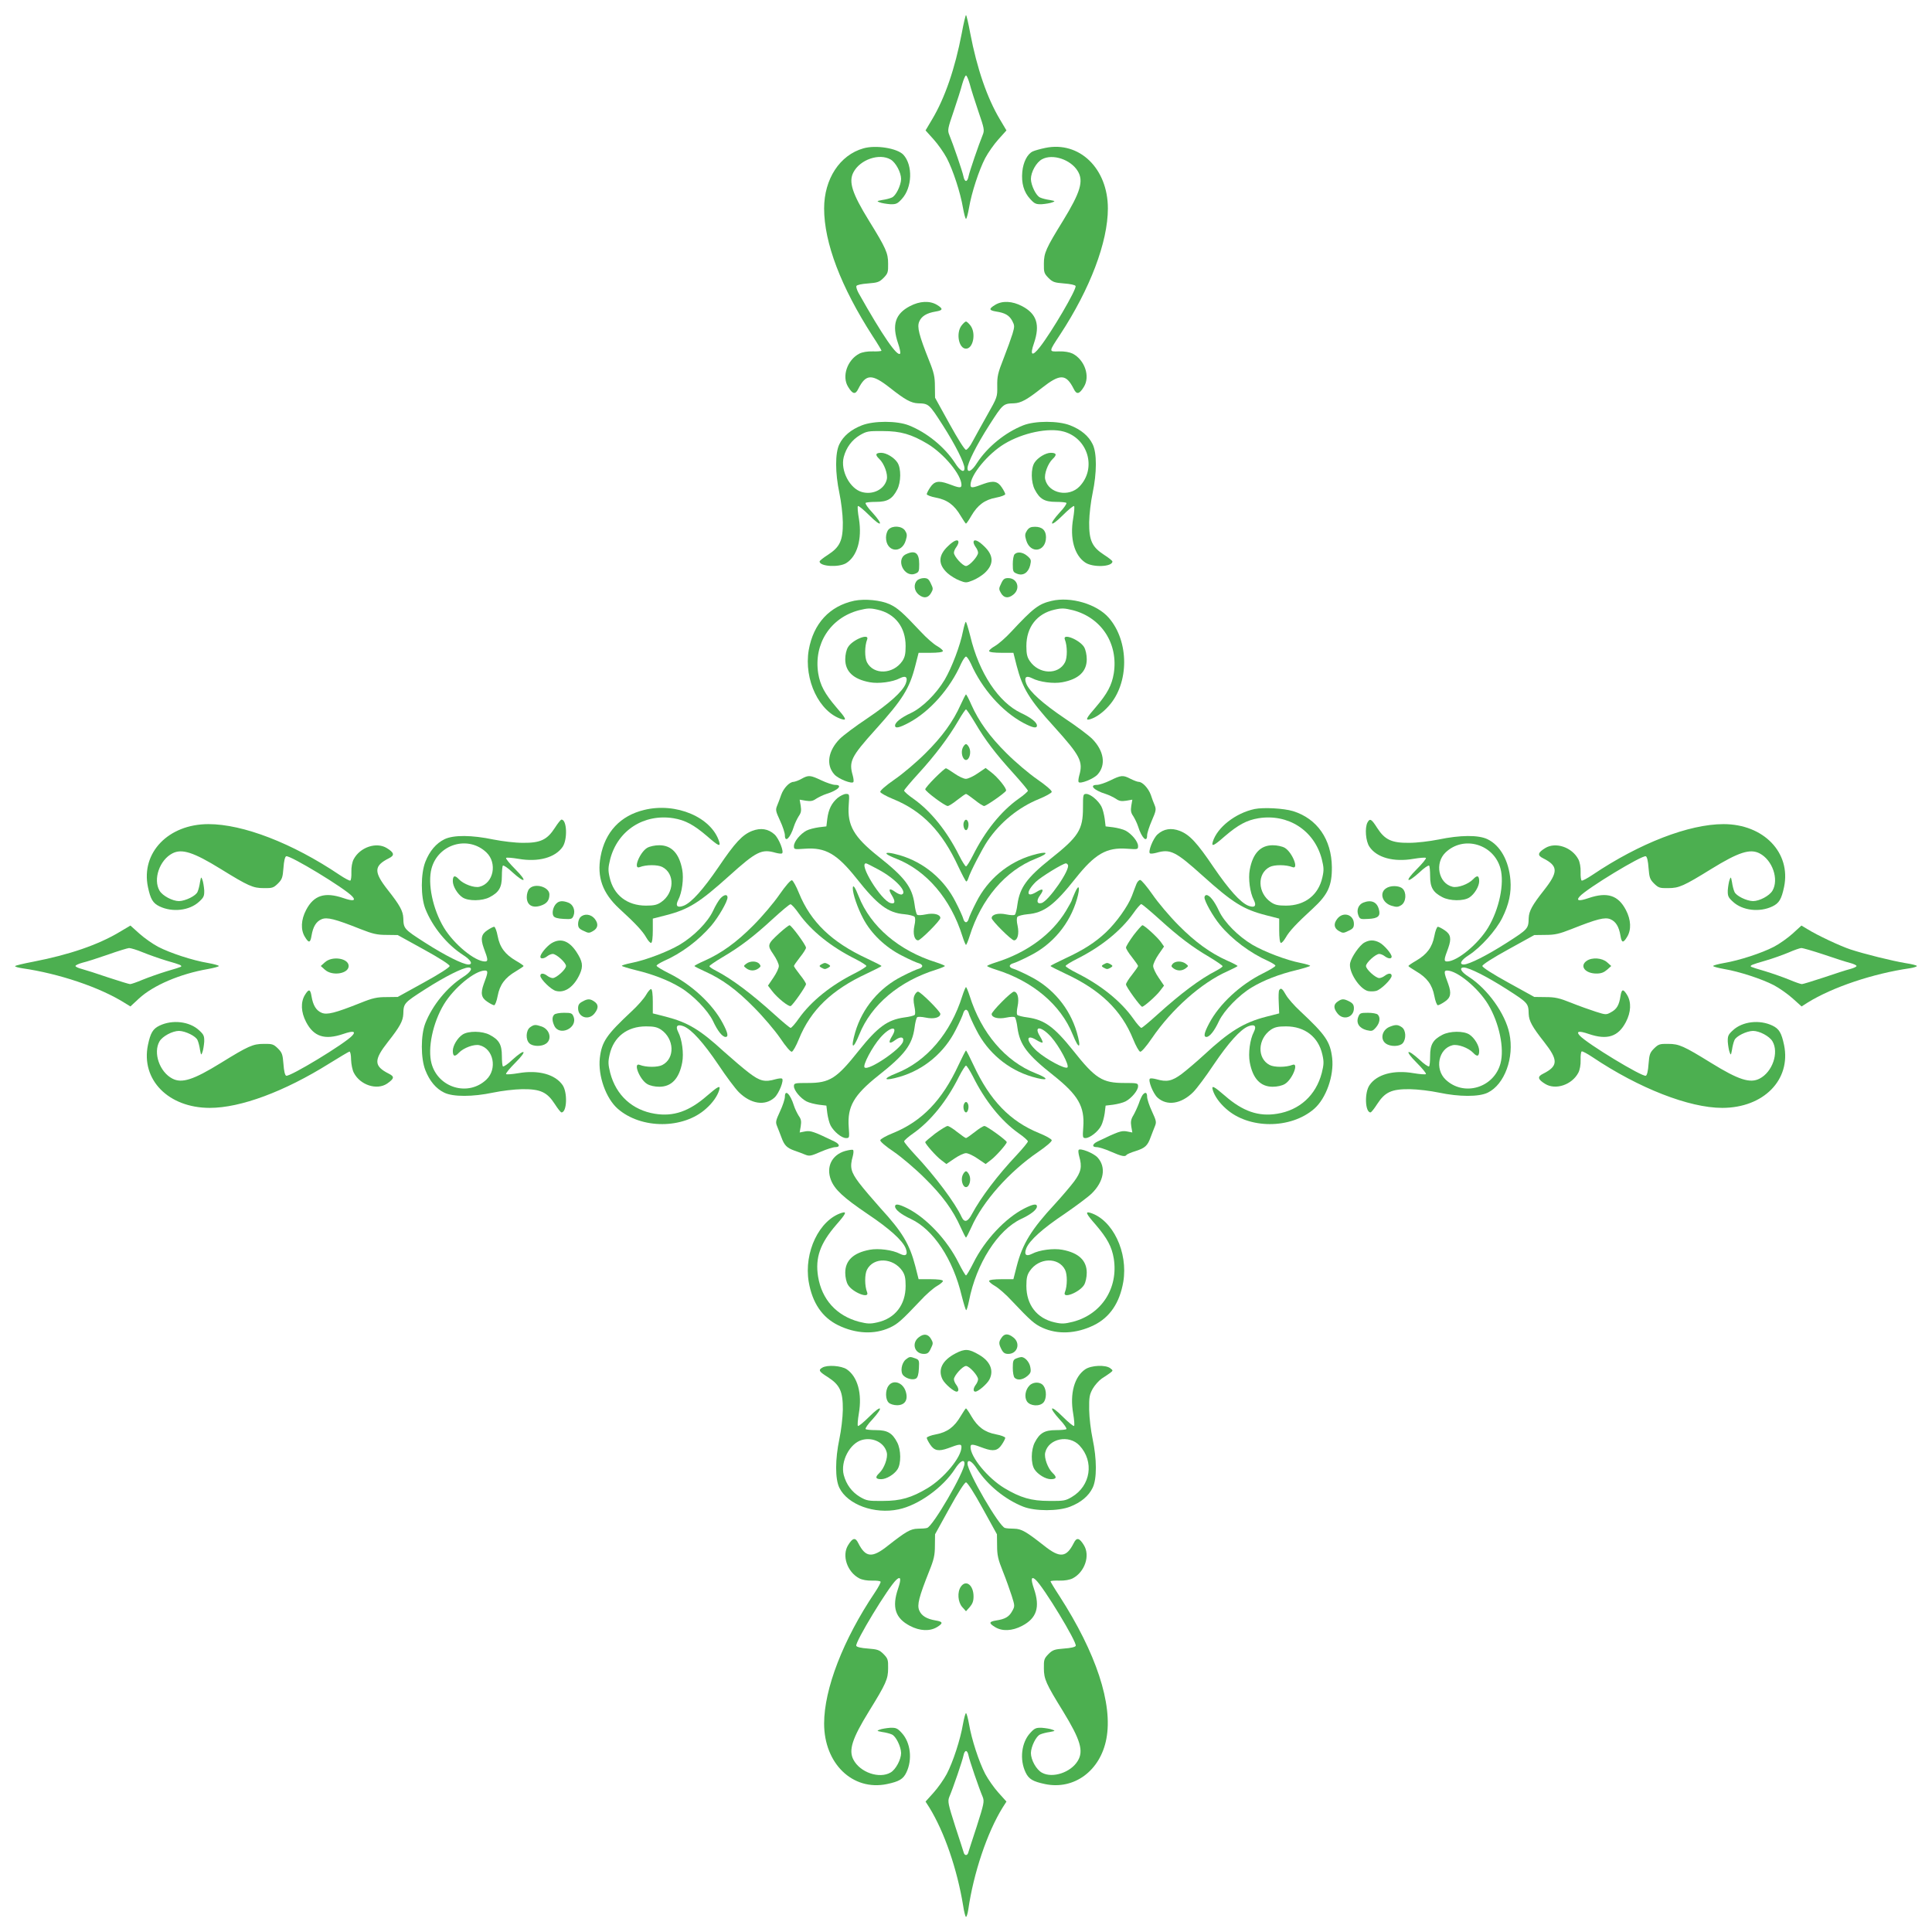 <?xml version="1.0" standalone="no"?>
<!DOCTYPE svg PUBLIC "-//W3C//DTD SVG 20010904//EN"
 "http://www.w3.org/TR/2001/REC-SVG-20010904/DTD/svg10.dtd">
<svg version="1.0" xmlns="http://www.w3.org/2000/svg"
 width="1280pt" height="1280pt" viewBox="0 0 1280 1280"
 preserveAspectRatio="xMidYMid meet">
<g transform="translate(0,1280) scale(0.1,-0.1)"
fill="#4caf50" stroke="none">
<path d="M6372 12580 c-45 -235 -112 -429 -196 -570 l-44 -74 53 -59 c29 -32
69 -89 88 -125 41 -79 90 -228 107 -329 7 -40 16 -73 20 -73 4 0 13 33 20 73
17 101 66 250 107 329 19 36 59 93 88 125 l53 59 -44 74 c-84 141 -151 335
-196 570 -12 66 -25 120 -28 120 -3 0 -16 -54 -28 -120z m53 -337 c8 -32 34
-113 57 -181 39 -113 41 -125 29 -155 -26 -63 -88 -244 -94 -275 -8 -41 -26
-41 -34 0 -6 31 -68 212 -94 275 -12 30 -10 42 29 155 23 68 49 149 57 181 9
31 20 57 25 57 5 0 16 -26 25 -57z"/>
<path d="M5720 11817 c-156 -44 -260 -203 -260 -398 0 -227 111 -519 321 -845
33 -50 59 -94 59 -97 0 -4 -26 -6 -57 -5 -37 1 -70 -5 -90 -15 -80 -42 -117
-151 -74 -220 30 -49 48 -53 67 -14 51 101 90 102 211 7 100 -79 139 -100 185
-102 71 -2 73 -3 164 -145 85 -133 143 -249 144 -285 0 -34 -30 -18 -63 35
-69 106 -187 202 -306 249 -79 31 -232 31 -311 0 -72 -28 -123 -71 -149 -125
-29 -59 -28 -190 0 -323 12 -57 22 -140 23 -194 1 -121 -19 -164 -99 -216 -30
-19 -55 -39 -55 -44 0 -33 126 -41 176 -11 73 45 106 158 85 292 -8 44 -11 83
-7 86 4 4 38 -24 76 -62 82 -82 97 -66 19 20 -29 30 -48 59 -44 63 3 4 35 7
70 7 74 0 107 19 139 81 26 49 27 141 2 179 -22 34 -74 65 -108 65 -37 0 -42
-13 -13 -40 33 -31 59 -102 50 -137 -16 -65 -91 -103 -164 -83 -81 22 -144
143 -121 232 17 64 54 113 107 145 45 26 55 28 153 27 117 0 189 -21 296 -85
109 -66 224 -205 224 -272 0 -22 -13 -21 -89 8 -62 22 -91 17 -118 -24 -13
-19 -23 -39 -23 -45 0 -6 28 -17 61 -23 75 -14 122 -49 164 -121 17 -28 32
-51 35 -51 3 0 19 23 35 51 42 72 89 107 164 121 33 6 61 17 61 23 0 6 -10 26
-23 45 -27 41 -56 46 -118 24 -76 -29 -89 -30 -89 -8 0 67 115 206 224 272
123 74 292 109 392 82 163 -44 221 -244 106 -364 -70 -73 -204 -47 -227 46 -9
35 17 106 50 137 29 27 24 40 -13 40 -34 0 -86 -31 -108 -65 -25 -38 -24 -130
2 -179 32 -62 65 -81 139 -81 35 0 67 -3 70 -7 4 -4 -15 -33 -44 -63 -78 -86
-63 -102 19 -20 38 38 72 66 76 62 4 -4 1 -40 -6 -82 -23 -132 8 -244 80 -292
50 -34 180 -29 180 7 0 5 -25 25 -55 44 -80 52 -100 95 -99 216 1 54 11 137
23 194 28 133 29 264 0 323 -26 54 -77 97 -149 125 -79 31 -232 31 -311 0
-119 -47 -237 -143 -306 -249 -33 -53 -63 -69 -63 -35 1 36 59 152 144 285 91
142 93 143 164 145 46 2 85 23 185 102 121 95 160 94 211 -7 19 -39 37 -35 67
14 43 69 6 178 -74 220 -21 10 -53 16 -91 15 -69 -2 -69 -5 8 112 198 302 316
612 316 835 0 265 -189 448 -415 401 -33 -7 -69 -17 -82 -23 -36 -16 -64 -71
-70 -135 -7 -75 10 -135 52 -180 29 -32 38 -36 77 -35 25 2 56 7 69 12 22 8
21 9 -16 16 -22 3 -50 10 -63 16 -27 10 -61 80 -62 123 0 46 36 111 74 131 70
38 190 -2 236 -78 41 -66 18 -141 -97 -329 -113 -183 -127 -214 -127 -285 -1
-57 2 -65 30 -94 28 -28 40 -32 104 -37 41 -3 74 -10 76 -17 8 -21 -159 -306
-237 -405 -51 -65 -67 -55 -39 25 42 123 19 196 -79 247 -65 34 -131 37 -178
8 -43 -26 -42 -36 7 -44 59 -9 86 -25 106 -61 16 -31 17 -37 2 -87 -9 -29 -35
-102 -59 -163 -38 -96 -43 -119 -42 -183 1 -72 1 -73 -67 -193 -38 -67 -81
-146 -97 -175 -15 -30 -35 -54 -43 -54 -9 0 -53 70 -110 173 l-95 172 -1 75
c0 62 -6 91 -38 170 -68 171 -81 223 -66 259 15 36 49 57 109 67 49 8 51 18 9
44 -48 29 -114 26 -179 -8 -98 -51 -121 -124 -79 -247 11 -31 17 -62 14 -67
-17 -27 -118 120 -276 401 -10 19 -17 39 -14 46 2 7 33 14 76 17 64 5 76 9
104 37 28 29 31 37 30 94 0 71 -14 102 -127 285 -111 180 -136 257 -103 320
44 85 172 129 247 85 34 -20 69 -86 69 -129 -1 -43 -35 -113 -62 -123 -13 -6
-41 -13 -63 -16 -37 -7 -38 -8 -16 -16 13 -5 44 -10 69 -12 39 -1 48 3 77 35
69 75 74 223 10 293 -41 43 -182 66 -265 42z"/>
<path d="M6371 10644 c-39 -50 -19 -154 29 -154 48 0 68 104 29 154 -11 14
-24 26 -29 26 -5 0 -18 -12 -29 -26z"/>
<path d="M5887 9292 c-10 -10 -17 -34 -17 -53 0 -96 104 -111 131 -19 10 33 9
43 -5 65 -21 31 -83 35 -109 7z"/>
<path d="M6804 9285 c-14 -22 -15 -32 -5 -65 28 -93 131 -76 131 21 0 45 -25
69 -73 69 -28 0 -40 -6 -53 -25z"/>
<path d="M6281 9182 c-66 -62 -67 -121 -4 -179 20 -18 56 -40 80 -49 40 -16
46 -16 86 0 24 9 60 31 80 49 63 58 62 117 -4 179 -40 39 -69 49 -69 25 0 -7
7 -22 15 -33 8 -10 15 -27 15 -36 0 -24 -58 -88 -80 -88 -22 0 -80 64 -80 88
0 9 7 26 15 36 8 11 15 26 15 33 0 24 -29 14 -69 -25z"/>
<path d="M6002 9128 c-70 -34 -12 -157 61 -129 25 10 27 15 27 64 0 74 -27 94
-88 65z"/>
<path d="M6722 9128 c-7 -7 -12 -36 -12 -65 0 -49 2 -54 28 -64 40 -16 74 6
87 55 8 35 7 40 -18 62 -30 26 -66 31 -85 12z"/>
<path d="M6076 8954 c-25 -25 -20 -69 11 -94 34 -27 63 -22 82 12 14 24 14 30
-2 62 -13 29 -22 36 -46 36 -16 0 -37 -7 -45 -16z"/>
<path d="M6633 8934 c-16 -32 -16 -38 -2 -62 19 -34 48 -39 82 -12 50 39 28
110 -34 110 -24 0 -33 -7 -46 -36z"/>
<path d="M5660 8820 c-164 -35 -271 -151 -302 -327 -33 -197 70 -412 220 -458
34 -10 27 6 -38 80 -76 89 -106 145 -119 223 -31 196 80 369 270 419 57 14 74
15 122 4 117 -26 187 -116 187 -241 0 -53 -5 -74 -22 -100 -61 -88 -190 -93
-234 -8 -16 31 -16 108 1 151 18 45 -98 -1 -127 -51 -11 -18 -18 -51 -18 -80
0 -81 54 -132 162 -152 58 -11 152 1 201 27 40 20 54 5 37 -38 -22 -52 -107
-129 -255 -229 -77 -51 -158 -112 -181 -135 -78 -79 -93 -173 -36 -236 27 -30
117 -65 126 -50 3 5 1 23 -4 42 -27 94 -13 124 150 305 181 201 225 271 264
423 l22 86 78 0 c47 0 81 4 83 11 2 5 -16 21 -39 34 -23 13 -71 55 -107 94
-122 130 -154 158 -207 183 -60 27 -163 37 -234 23z"/>
<path d="M6967 8819 c-85 -20 -120 -46 -268 -205 -36 -39 -84 -81 -107 -94
-23 -13 -41 -29 -39 -34 2 -7 36 -11 83 -11 l78 0 22 -87 c39 -149 83 -222
247 -402 175 -194 194 -231 167 -325 -5 -19 -7 -37 -4 -42 9 -15 99 20 126 50
57 63 42 157 -36 236 -23 23 -104 84 -181 135 -148 100 -233 177 -255 229 -17
43 -3 58 37 38 49 -26 143 -38 201 -27 108 20 162 71 162 152 0 29 -7 62 -17
80 -30 50 -146 96 -128 51 17 -43 17 -120 1 -151 -44 -85 -173 -80 -233 8 -18
26 -23 47 -23 100 0 125 70 215 187 241 48 11 65 10 122 -4 190 -50 301 -223
270 -419 -13 -78 -43 -134 -119 -223 -65 -74 -72 -90 -37 -80 39 12 84 44 122
87 137 151 137 429 1 585 -79 91 -252 142 -379 112z"/>
<path d="M6380 8618 c-18 -94 -74 -241 -121 -321 -56 -94 -148 -185 -224 -221
-65 -30 -105 -62 -105 -83 0 -21 28 -15 90 18 140 74 275 227 348 393 12 25
26 46 32 46 6 0 20 -21 32 -46 74 -168 207 -318 349 -394 61 -32 89 -38 89
-17 0 21 -40 53 -105 83 -150 71 -279 266 -337 511 -13 51 -26 93 -29 93 -4 0
-12 -28 -19 -62z"/>
<path d="M6365 8132 c-50 -112 -122 -212 -234 -323 -58 -58 -150 -136 -204
-173 -59 -41 -97 -74 -95 -83 2 -7 39 -28 83 -46 195 -79 326 -214 435 -450
25 -53 48 -97 52 -97 4 0 10 10 14 23 11 38 94 198 127 246 84 124 206 223
342 278 44 18 81 39 83 46 2 9 -36 42 -95 83 -54 37 -146 115 -204 173 -112
111 -184 211 -234 323 -16 37 -32 67 -35 67 -3 0 -18 -30 -35 -67z m94 -119
c68 -116 135 -204 253 -334 54 -60 98 -112 98 -118 0 -5 -28 -30 -63 -54 -115
-82 -221 -214 -301 -374 -20 -40 -41 -73 -46 -73 -5 0 -26 33 -46 73 -80 160
-186 292 -301 374 -35 24 -63 49 -63 55 0 5 42 55 94 112 110 120 201 241 264
349 24 42 48 77 52 77 4 0 30 -39 59 -87z"/>
<path d="M6378 7845 c-14 -31 0 -80 22 -80 22 0 36 49 22 80 -6 14 -16 25 -22
25 -6 0 -16 -11 -22 -25z"/>
<path d="M6194 7646 c-35 -35 -64 -69 -64 -75 0 -14 130 -111 149 -111 7 0 36
18 63 40 28 22 54 40 58 40 4 0 30 -18 58 -40 27 -22 55 -40 62 -40 14 0 135
84 145 101 8 12 -54 90 -101 125 l-34 26 -53 -36 c-29 -20 -64 -36 -78 -36
-14 0 -48 16 -75 35 -27 19 -53 35 -57 35 -5 0 -38 -29 -73 -64z"/>
<path d="M6385 7351 c-6 -20 3 -51 15 -51 13 0 21 35 14 54 -8 21 -21 20 -29
-3z"/>
<path d="M5310 7640 c-19 -11 -43 -19 -52 -20 -27 0 -66 -41 -82 -85 -7 -22
-20 -54 -27 -72 -12 -29 -10 -37 19 -100 18 -38 32 -82 32 -96 0 -54 36 -19
60 58 7 22 22 52 32 68 15 21 18 36 13 68 l-7 41 41 -7 c32 -5 47 -2 68 13 16
10 46 25 68 32 78 24 112 60 58 60 -16 0 -57 14 -91 30 -74 35 -85 36 -132 10z"/>
<path d="M7355 7629 c-33 -16 -72 -29 -87 -29 -55 0 -21 -36 57 -60 22 -7 52
-22 68 -32 21 -15 36 -18 68 -13 l41 7 -7 -41 c-5 -32 -2 -47 13 -68 10 -16
25 -46 32 -68 24 -77 60 -112 60 -59 0 14 14 58 31 97 28 64 30 75 19 102 -7
16 -19 48 -26 70 -16 43 -55 85 -80 85 -8 0 -32 9 -54 20 -50 26 -62 25 -135
-11z"/>
<path d="M5550 7514 c-40 -34 -61 -76 -69 -139 l-6 -50 -50 -6 c-28 -4 -65
-13 -82 -22 -41 -22 -83 -73 -83 -102 0 -23 1 -23 73 -18 136 10 212 -34 341
-196 140 -177 209 -229 318 -238 32 -3 62 -11 67 -17 6 -7 6 -30 -1 -60 -11
-52 0 -96 25 -96 16 0 147 131 147 148 0 24 -44 35 -96 24 -29 -6 -53 -7 -58
-2 -5 5 -13 36 -17 70 -16 113 -64 177 -240 316 -162 129 -206 205 -196 341 5
72 5 73 -18 73 -13 0 -37 -12 -55 -26z m270 -475 c112 -60 195 -150 155 -165
-8 -3 -27 5 -44 17 -40 29 -49 19 -21 -25 24 -40 20 -57 -10 -49 -62 16 -215
264 -162 263 4 0 41 -19 82 -41z"/>
<path d="M7175 7448 c0 -145 -29 -191 -216 -339 -156 -125 -202 -189 -218
-299 -4 -34 -12 -65 -17 -70 -5 -5 -29 -4 -58 2 -52 11 -96 0 -96 -25 0 -16
131 -147 148 -147 24 0 35 44 24 96 -7 30 -7 53 -1 60 5 6 35 14 67 17 109 9
178 61 318 238 129 162 205 206 341 196 72 -5 73 -5 73 18 0 29 -42 80 -83
102 -17 9 -54 18 -82 22 l-50 6 -6 50 c-4 28 -13 65 -22 82 -21 40 -73 83
-100 83 -21 0 -22 -4 -22 -92z m-100 -378 c18 -29 -128 -241 -175 -253 -31 -8
-35 17 -9 52 29 40 19 49 -25 21 -68 -41 -69 3 -3 68 36 34 178 121 199 122 4
0 10 -4 13 -10z"/>
<path d="M4268 7434 c-158 -38 -259 -146 -289 -309 -25 -136 13 -242 123 -344
108 -99 156 -150 180 -193 12 -21 27 -37 32 -35 7 2 11 36 11 83 l0 78 86 22
c152 39 222 83 421 262 180 162 214 179 307 152 19 -5 37 -7 42 -4 15 9 -20
99 -50 126 -41 37 -91 45 -148 23 -64 -25 -113 -77 -223 -240 -102 -149 -177
-233 -229 -255 -43 -17 -58 -3 -38 37 26 49 38 143 27 201 -20 108 -71 162
-152 162 -29 0 -62 -7 -80 -17 -50 -30 -96 -146 -50 -128 42 17 119 17 150 1
85 -44 80 -173 -8 -233 -26 -18 -47 -23 -100 -23 -125 0 -215 70 -241 187 -11
48 -10 65 4 122 50 190 223 301 419 270 78 -13 134 -43 223 -119 74 -65 90
-72 80 -37 -50 162 -286 263 -497 211z"/>
<path d="M8312 7440 c-127 -27 -248 -122 -277 -217 -10 -35 6 -28 80 37 89 76
145 106 223 119 196 31 369 -80 419 -270 14 -57 15 -74 4 -122 -26 -117 -116
-187 -241 -187 -53 0 -74 5 -100 23 -88 60 -93 189 -8 233 31 16 108 16 151
-1 45 -18 -1 98 -51 128 -18 10 -51 17 -80 17 -81 0 -132 -54 -152 -162 -11
-58 1 -152 27 -201 20 -40 5 -54 -38 -37 -52 22 -127 106 -229 255 -110 163
-159 215 -223 240 -57 22 -107 14 -148 -23 -30 -27 -65 -117 -50 -126 5 -3 23
-1 42 4 93 27 127 10 307 -152 199 -179 269 -223 421 -262 l86 -22 0 -78 c0
-47 4 -81 11 -83 5 -2 20 14 32 35 24 43 72 94 180 193 100 92 127 151 126
274 -2 184 -97 321 -257 371 -63 19 -196 26 -255 14z"/>
<path d="M3676 7315 c-51 -79 -96 -100 -211 -99 -52 0 -135 10 -196 22 -143
30 -264 31 -324 2 -55 -27 -99 -78 -127 -150 -31 -79 -31 -232 0 -311 47 -119
143 -237 250 -306 52 -33 68 -63 35 -63 -37 1 -153 59 -286 144 -142 91 -143
93 -145 164 -2 46 -23 85 -102 185 -95 121 -94 160 7 211 39 19 35 37 -14 67
-69 43 -178 6 -220 -74 -10 -19 -16 -53 -15 -84 1 -29 -2 -54 -7 -57 -4 -3
-36 14 -72 38 -312 210 -639 336 -868 336 -265 0 -448 -189 -401 -416 17 -81
33 -108 77 -129 85 -41 198 -28 261 30 32 29 36 38 35 77 -2 25 -7 56 -12 69
-8 22 -9 21 -16 -16 -3 -22 -10 -50 -16 -63 -10 -27 -80 -61 -123 -62 -43 0
-109 35 -129 69 -44 75 0 203 85 247 63 33 140 8 320 -103 183 -113 214 -127
285 -127 57 -1 65 2 94 30 28 28 32 40 37 104 3 45 10 74 18 77 24 9 389 -212
438 -266 26 -29 5 -33 -59 -11 -123 42 -196 19 -247 -79 -34 -65 -37 -131 -8
-178 26 -43 36 -41 44 8 10 60 31 94 67 109 36 15 88 2 259 -66 79 -31 108
-38 170 -38 l75 -1 172 -95 c104 -57 172 -101 172 -110 0 -9 -68 -53 -172
-110 l-172 -95 -75 -1 c-62 0 -91 -6 -170 -38 -171 -68 -223 -81 -259 -66 -36
15 -57 49 -67 109 -8 49 -18 51 -44 9 -29 -48 -26 -114 8 -179 51 -98 124
-121 247 -79 64 22 85 18 59 -11 -48 -53 -414 -275 -438 -266 -8 3 -15 32 -18
77 -5 64 -9 76 -37 104 -29 28 -37 31 -94 30 -71 0 -102 -14 -285 -127 -180
-111 -257 -136 -320 -103 -85 44 -129 172 -85 247 20 34 86 69 129 69 43 -1
113 -35 123 -62 6 -13 13 -41 16 -63 7 -37 8 -38 16 -16 5 13 10 44 12 69 1
39 -3 48 -35 77 -63 58 -176 71 -261 30 -44 -21 -60 -48 -77 -129 -47 -230
136 -416 410 -416 204 0 494 108 790 293 69 43 130 79 135 80 6 1 11 -23 11
-54 1 -30 9 -69 18 -86 42 -82 153 -118 221 -72 47 33 50 46 12 65 -101 51
-102 90 -7 211 79 100 100 139 102 185 2 71 3 73 145 164 133 85 249 143 286
144 33 0 17 -30 -35 -63 -107 -69 -203 -187 -250 -306 -31 -79 -31 -232 0
-311 28 -72 71 -123 125 -149 59 -29 190 -28 323 0 57 12 140 22 194 23 121 1
164 -19 216 -99 19 -30 39 -55 44 -55 36 0 41 130 8 180 -49 72 -161 103 -293
80 -42 -7 -78 -10 -82 -6 -4 4 24 38 62 76 82 82 66 97 -20 19 -30 -29 -59
-48 -63 -44 -4 3 -7 35 -7 70 0 74 -19 107 -81 139 -49 26 -141 27 -179 2 -34
-22 -65 -74 -65 -108 0 -37 13 -42 40 -13 31 33 102 59 137 50 93 -23 119
-157 46 -227 -120 -115 -320 -56 -364 106 -27 100 8 269 82 392 66 109 205
224 272 224 22 0 21 -13 -8 -89 -22 -62 -17 -91 24 -118 19 -13 39 -23 45 -23
6 0 17 28 23 61 14 75 49 122 121 164 28 17 51 32 51 35 0 3 -23 19 -51 35
-72 42 -107 89 -121 164 -6 33 -17 61 -23 61 -6 0 -26 -10 -45 -23 -41 -27
-46 -56 -24 -118 29 -76 30 -89 8 -89 -67 0 -206 115 -272 224 -74 123 -109
292 -82 392 44 163 244 221 364 106 73 -70 47 -204 -46 -227 -35 -9 -106 17
-137 50 -27 29 -40 24 -40 -13 0 -34 31 -86 65 -108 38 -25 130 -24 179 2 62
32 81 65 81 139 0 35 3 67 7 70 4 4 33 -15 63 -44 86 -78 102 -63 20 19 -38
38 -66 72 -62 76 4 4 40 1 82 -6 132 -23 244 8 293 80 33 50 28 180 -8 180 -5
0 -25 -25 -44 -55z"/>
<path d="M9060 7351 c-19 -36 -12 -125 13 -161 48 -72 160 -103 292 -80 42 7
78 10 82 6 4 -4 -24 -38 -62 -76 -82 -82 -66 -97 20 -19 30 29 59 48 63 44 4
-3 7 -35 7 -70 0 -74 19 -107 81 -139 49 -26 141 -27 179 -2 34 22 65 74 65
108 0 37 -13 42 -40 13 -31 -33 -102 -59 -137 -50 -93 23 -119 157 -46 227
120 115 320 56 364 -106 27 -100 -8 -269 -82 -392 -66 -109 -205 -224 -272
-224 -22 0 -21 13 8 89 22 62 17 91 -24 118 -19 13 -39 23 -45 23 -6 0 -17
-28 -23 -61 -14 -75 -49 -122 -121 -164 -28 -16 -51 -32 -51 -35 0 -3 23 -18
51 -35 72 -42 107 -89 121 -164 6 -33 17 -61 23 -61 6 0 26 10 45 23 41 27 46
56 24 118 -29 76 -30 89 -8 89 67 0 206 -115 272 -224 74 -123 109 -292 82
-392 -44 -162 -244 -221 -364 -106 -73 70 -47 204 46 227 35 9 106 -17 137
-50 27 -29 40 -24 40 13 0 34 -31 86 -65 108 -38 25 -130 24 -179 -2 -62 -32
-81 -65 -81 -139 0 -35 -3 -67 -7 -70 -4 -4 -33 15 -63 44 -86 78 -102 63 -20
-19 38 -38 66 -72 62 -76 -4 -4 -40 -1 -82 6 -132 23 -244 -8 -292 -80 -34
-50 -29 -180 7 -180 5 0 25 25 44 55 52 80 95 100 216 99 54 -1 137 -11 194
-23 133 -28 264 -29 323 0 111 54 177 232 143 392 -27 131 -144 294 -267 374
-53 33 -69 63 -35 63 36 -1 152 -59 285 -144 142 -91 143 -93 145 -164 2 -46
23 -85 102 -185 95 -121 94 -160 -7 -211 -39 -19 -35 -37 14 -67 69 -43 178
-6 220 74 10 19 16 53 15 84 -1 29 2 54 7 57 4 3 36 -14 72 -38 307 -206 640
-336 859 -336 274 0 457 186 410 416 -17 81 -33 108 -77 129 -85 41 -198 28
-261 -30 -32 -29 -36 -38 -35 -77 2 -25 7 -56 12 -69 8 -22 9 -21 16 16 3 22
10 50 16 63 10 27 80 61 123 62 43 0 109 -35 129 -69 44 -75 0 -203 -85 -247
-63 -33 -140 -8 -320 103 -183 113 -214 127 -285 127 -57 1 -65 -2 -94 -30
-28 -28 -32 -40 -37 -104 -3 -45 -10 -74 -18 -77 -24 -9 -390 213 -438 266
-26 29 -5 33 59 11 123 -42 196 -19 247 79 34 65 37 131 8 179 -26 42 -36 41
-44 -8 -9 -60 -25 -86 -62 -106 -32 -18 -35 -18 -101 3 -37 12 -111 38 -163
59 -79 32 -108 38 -170 38 l-75 1 -172 95 c-104 57 -172 101 -172 110 0 9 68
53 172 110 l172 95 75 1 c62 0 91 7 170 38 171 68 223 81 259 66 36 -15 57
-49 67 -109 8 -49 18 -51 44 -8 29 47 26 113 -8 178 -51 98 -124 121 -247 79
-64 -22 -85 -18 -59 11 49 54 414 275 438 266 8 -3 15 -32 18 -77 5 -64 9 -76
37 -104 29 -28 37 -31 94 -30 71 0 102 14 285 127 180 111 257 136 320 103 85
-44 129 -172 85 -247 -20 -34 -86 -69 -129 -69 -43 1 -113 35 -123 62 -6 13
-13 41 -16 63 -7 37 -8 38 -16 16 -5 -13 -10 -44 -12 -69 -1 -39 3 -48 35 -77
63 -58 176 -71 261 -30 44 21 60 48 77 129 47 227 -136 416 -401 416 -229 0
-556 -126 -868 -336 -36 -24 -68 -41 -72 -38 -5 3 -8 28 -7 57 1 31 -5 65 -15
84 -42 80 -151 117 -220 74 -49 -30 -53 -48 -14 -67 101 -51 102 -90 7 -211
-79 -100 -100 -139 -102 -185 -2 -71 -3 -73 -145 -164 -133 -85 -249 -143
-285 -144 -34 0 -18 30 35 63 77 50 179 163 220 246 44 88 61 167 54 251 -11
128 -67 229 -152 270 -60 29 -181 28 -324 -2 -61 -12 -144 -22 -196 -22 -115
-1 -160 20 -211 99 -38 60 -48 65 -64 36z"/>
<path d="M5876 7141 c5 -5 33 -19 62 -30 201 -79 361 -267 438 -513 10 -32 21
-58 24 -58 3 0 14 26 24 58 77 246 237 434 438 513 97 38 82 54 -23 23 -161
-47 -296 -161 -371 -311 -25 -48 -47 -98 -50 -110 -3 -13 -11 -23 -18 -23 -7
0 -15 10 -18 23 -3 12 -25 62 -50 110 -75 150 -210 264 -371 311 -62 18 -100
21 -85 7z"/>
<path d="M5164 6873 c-37 -54 -115 -146 -173 -204 -111 -112 -211 -184 -323
-234 -37 -16 -67 -32 -67 -35 0 -3 30 -18 67 -35 115 -51 212 -122 327 -239
61 -61 139 -153 174 -204 38 -57 69 -92 77 -90 8 2 29 39 47 84 78 192 217
326 450 434 53 25 97 47 97 50 0 3 -44 25 -97 50 -233 108 -372 242 -450 434
-18 45 -39 82 -46 84 -9 2 -42 -36 -83 -95z m129 -126 c82 -115 214 -221 375
-301 39 -20 72 -41 72 -46 0 -5 -33 -26 -72 -46 -161 -80 -293 -186 -375 -301
-24 -35 -49 -63 -55 -63 -5 0 -53 40 -106 88 -156 141 -283 236 -389 291 -24
12 -43 25 -43 30 0 4 39 31 88 60 117 69 205 136 332 253 58 53 110 97 117 97
6 1 32 -27 56 -62z"/>
<path d="M5165 6619 c-82 -75 -83 -81 -41 -142 20 -29 36 -63 36 -77 0 -14
-16 -48 -36 -77 l-36 -53 26 -34 c35 -47 113 -109 125 -101 17 10 101 131 101
145 0 7 -18 35 -40 62 -22 28 -40 54 -40 58 0 4 18 30 40 58 22 27 40 56 40
63 0 18 -97 149 -109 149 -5 0 -35 -23 -66 -51z"/>
<path d="M4944 6415 c-19 -15 -19 -15 0 -30 25 -19 56 -19 81 -1 16 12 17 16
6 30 -17 20 -61 21 -87 1z"/>
<path d="M5440 6410 c-13 -9 -13 -11 0 -20 8 -5 20 -10 25 -10 6 0 17 5 25 10
13 9 13 11 0 20 -8 5 -19 10 -25 10 -5 0 -17 -5 -25 -10z"/>
<path d="M7529 6943 c-6 -16 -20 -51 -30 -79 -26 -68 -103 -176 -172 -241 -71
-67 -149 -117 -270 -173 -53 -25 -97 -47 -97 -50 0 -3 44 -25 97 -50 233 -108
372 -242 450 -434 18 -45 39 -82 47 -84 8 -2 39 33 78 90 131 192 328 367 500
443 37 17 67 32 67 35 0 3 -30 19 -67 35 -112 50 -212 122 -323 234 -58 58
-136 150 -173 204 -37 53 -74 97 -82 97 -8 0 -19 -12 -25 -27z m150 -231 c130
-118 218 -185 334 -253 48 -29 87 -56 87 -60 0 -5 -19 -18 -42 -30 -107 -55
-234 -150 -390 -291 -53 -48 -101 -88 -106 -88 -6 0 -31 28 -55 63 -82 115
-214 221 -374 301 -40 20 -73 41 -73 46 0 5 33 26 73 46 160 80 292 186 374
301 24 35 49 63 54 63 6 0 58 -44 118 -98z"/>
<path d="M7510 6604 c-27 -37 -50 -74 -50 -82 0 -8 18 -37 40 -64 22 -28 40
-54 40 -58 0 -4 -18 -30 -40 -58 -22 -27 -40 -56 -40 -64 0 -16 96 -148 107
-148 12 0 94 72 119 106 l26 34 -36 53 c-20 29 -36 63 -36 77 0 14 16 48 36
77 l36 52 -21 30 c-24 33 -109 111 -122 111 -5 0 -31 -30 -59 -66z"/>
<path d="M7769 6414 c-11 -14 -10 -18 6 -30 25 -18 56 -18 81 1 19 15 19 15 0
30 -26 20 -70 19 -87 -1z"/>
<path d="M7310 6410 c-13 -9 -13 -11 0 -20 8 -5 20 -10 25 -10 6 0 17 5 25 10
13 9 13 11 0 20 -8 5 -19 10 -25 10 -5 0 -17 -5 -25 -10z"/>
<path d="M3507 6912 c-10 -10 -17 -35 -17 -55 0 -52 35 -75 90 -58 42 13 60
35 60 75 0 50 -97 78 -133 38z"/>
<path d="M5650 6914 c0 -37 31 -128 68 -198 53 -102 149 -193 259 -248 48 -25
98 -47 111 -50 12 -3 22 -11 22 -18 0 -7 -10 -15 -22 -18 -13 -3 -63 -25 -111
-50 -150 -75 -264 -210 -311 -371 -32 -110 -15 -119 27 -15 79 197 265 354
510 430 31 10 57 21 57 24 0 3 -26 14 -57 24 -247 77 -435 237 -514 438 -24
61 -39 82 -39 52z"/>
<path d="M7122 6887 c-12 -27 -22 -51 -22 -54 0 -3 -17 -33 -37 -67 -94 -156
-260 -278 -465 -342 -32 -10 -58 -21 -58 -24 0 -3 26 -14 58 -24 244 -76 430
-233 509 -430 42 -104 59 -95 27 15 -47 161 -161 296 -311 371 -48 25 -98 47
-110 50 -13 3 -23 11 -23 18 0 7 10 15 23 18 12 3 62 25 110 50 151 75 265
212 312 375 23 79 14 106 -13 44z"/>
<path d="M9182 6914 c-45 -31 -23 -97 38 -115 33 -10 43 -9 65 5 31 21 35 83
7 109 -23 21 -81 22 -110 1z"/>
<path d="M4773 6848 c-12 -13 -34 -50 -49 -83 -36 -76 -127 -168 -221 -224
-80 -47 -227 -103 -321 -121 -34 -7 -62 -15 -62 -19 0 -3 42 -16 94 -29 109
-26 214 -66 293 -114 84 -50 183 -152 217 -223 30 -65 62 -105 83 -105 21 0
15 28 -18 90 -68 129 -207 257 -356 331 -46 23 -83 45 -83 51 0 5 21 18 46 30
119 52 232 137 317 236 48 57 107 159 107 186 0 23 -23 20 -47 -6z"/>
<path d="M7980 6854 c0 -25 56 -125 103 -182 79 -96 201 -187 321 -240 25 -12
46 -25 46 -30 0 -6 -37 -28 -83 -51 -149 -74 -288 -202 -356 -331 -33 -62 -39
-90 -18 -90 21 0 53 40 83 105 34 71 133 173 217 223 79 48 184 88 293 114 52
13 94 26 94 29 0 4 -28 12 -62 19 -94 18 -241 74 -321 121 -94 56 -185 148
-221 224 -30 65 -62 105 -83 105 -7 0 -13 -7 -13 -16z"/>
<path d="M3686 6814 c-22 -21 -31 -64 -19 -83 7 -11 28 -17 67 -19 52 -3 57
-1 66 22 13 35 -3 74 -35 86 -37 14 -61 12 -79 -6z"/>
<path d="M9032 6820 c-32 -13 -46 -49 -33 -83 10 -27 14 -28 67 -25 64 3 81
19 70 61 -12 51 -50 68 -104 47z"/>
<path d="M3846 6724 c-9 -8 -16 -29 -16 -45 0 -24 7 -33 36 -46 32 -16 38 -16
62 -2 34 19 39 48 12 82 -25 31 -69 36 -94 11z"/>
<path d="M8860 6713 c-27 -34 -22 -63 12 -82 24 -14 30 -14 62 2 29 13 36 22
36 46 0 62 -71 84 -110 34z"/>
<path d="M790 6624 c-141 -84 -330 -149 -567 -195 -68 -13 -123 -26 -123 -30
0 -4 21 -10 47 -14 243 -35 512 -125 678 -229 l39 -24 56 52 c95 88 273 164
458 196 39 7 72 16 72 20 0 4 -33 13 -72 20 -102 17 -251 66 -330 107 -36 19
-93 59 -125 88 l-59 53 -74 -44z m155 -133 c39 -16 110 -41 159 -56 91 -26
103 -31 95 -40 -3 -2 -45 -16 -95 -30 -49 -15 -120 -40 -159 -56 -38 -16 -75
-29 -83 -29 -7 0 -72 20 -145 44 -73 25 -151 50 -174 56 -24 6 -43 15 -43 20
0 5 21 15 47 22 26 6 101 30 167 53 67 24 130 43 141 44 11 0 52 -12 90 -28z"/>
<path d="M11877 6615 c-32 -29 -88 -69 -125 -88 -79 -41 -228 -90 -329 -107
-40 -7 -73 -16 -73 -20 0 -4 33 -13 73 -20 101 -17 250 -66 329 -107 36 -19
93 -59 125 -88 l59 -53 39 25 c166 103 435 193 678 228 26 4 47 11 47 15 0 4
-34 13 -75 19 -90 15 -275 61 -366 91 -69 23 -220 94 -284 134 l-40 24 -58
-53z m206 -139 c73 -25 151 -50 175 -56 23 -6 42 -15 42 -20 0 -5 -19 -14 -42
-20 -24 -6 -102 -31 -175 -56 -73 -24 -138 -44 -145 -44 -8 0 -45 13 -83 29
-39 16 -110 41 -159 56 -50 14 -92 28 -95 30 -8 9 4 14 94 40 49 14 118 39
154 54 36 16 74 29 84 30 10 1 77 -19 150 -43z"/>
<path d="M3654 6551 c-32 -20 -74 -71 -74 -90 0 -15 23 -14 46 4 10 8 27 15
36 15 24 0 88 -58 88 -80 0 -22 -64 -80 -88 -80 -9 0 -26 7 -36 15 -25 19 -46
19 -46 0 0 -22 72 -93 103 -100 60 -16 121 28 159 113 23 52 18 83 -24 147
-49 73 -104 92 -164 56z"/>
<path d="M9039 6555 c-31 -17 -85 -94 -94 -135 -12 -57 61 -171 118 -186 15
-3 39 -3 54 1 31 7 103 78 103 100 0 19 -21 19 -46 0 -10 -8 -27 -15 -36 -15
-24 0 -88 58 -88 80 0 22 64 80 88 80 9 0 26 -7 36 -15 24 -18 46 -19 46 -3 0
19 -50 77 -80 93 -36 19 -67 19 -101 0z"/>
<path d="M2153 6425 l-28 -25 28 -25 c49 -44 157 -26 157 25 0 51 -108 69
-157 25z"/>
<path d="M10512 6434 c-49 -34 -10 -84 65 -84 31 0 49 7 70 25 l28 25 -28 25
c-33 29 -99 34 -135 9z"/>
<path d="M6376 6203 c-77 -247 -237 -435 -438 -514 -97 -38 -82 -54 23 -23
161 47 296 161 371 311 25 48 47 98 50 111 3 12 11 22 18 22 7 0 15 -10 18
-22 3 -13 25 -63 50 -111 75 -150 210 -264 371 -311 105 -31 120 -15 23 23
-201 79 -361 267 -438 514 -10 31 -21 57 -24 57 -3 0 -14 -26 -24 -57z"/>
<path d="M4280 6208 c-13 -23 -55 -71 -94 -107 -169 -158 -199 -202 -212 -311
-13 -116 40 -267 119 -336 156 -136 435 -135 585 1 43 38 75 83 87 123 10 34
-6 27 -81 -38 -118 -103 -222 -139 -345 -119 -149 24 -257 122 -296 270 -14
57 -15 74 -4 122 26 117 116 187 241 187 53 0 74 -5 100 -22 88 -61 93 -190 8
-234 -31 -16 -108 -16 -150 1 -46 18 0 -98 50 -127 18 -11 51 -18 80 -18 81 0
132 54 152 162 11 58 -1 152 -27 201 -20 40 -5 54 38 37 52 -22 129 -107 229
-255 51 -77 112 -158 135 -181 79 -78 173 -93 236 -36 30 27 65 117 50 126 -5
3 -23 1 -42 -4 -72 -21 -104 -13 -175 41 -36 27 -112 92 -168 142 -158 145
-238 193 -384 231 l-87 22 0 78 c0 47 -4 81 -11 83 -5 2 -21 -16 -34 -39z"/>
<path d="M8475 6240 c-4 -6 -5 -43 -3 -82 l3 -72 -86 -22 c-148 -38 -244 -97
-412 -253 -49 -45 -116 -102 -149 -127 -64 -47 -98 -54 -167 -34 -19 5 -37 7
-42 4 -15 -9 20 -99 50 -126 63 -57 157 -42 236 36 23 23 84 104 135 181 100
148 177 233 229 255 43 17 58 3 38 -37 -26 -49 -38 -143 -27 -201 20 -108 71
-162 152 -162 29 0 62 7 80 18 50 29 96 145 51 127 -43 -17 -120 -17 -151 -1
-85 44 -80 173 8 234 26 17 47 22 100 22 125 0 215 -70 241 -187 11 -48 10
-65 -4 -122 -39 -148 -147 -246 -296 -270 -123 -20 -227 16 -345 119 -75 65
-91 72 -81 38 12 -40 44 -85 87 -123 150 -136 429 -137 585 -1 79 69 132 220
119 336 -13 109 -43 153 -212 311 -39 36 -81 84 -94 107 -24 43 -34 50 -45 32z"/>
<path d="M6059 6206 c-8 -17 -8 -38 -1 -72 6 -29 7 -53 2 -58 -5 -5 -36 -13
-70 -17 -110 -16 -174 -62 -299 -218 -148 -187 -194 -216 -338 -216 -89 0 -93
-1 -93 -22 0 -27 43 -79 83 -100 17 -9 54 -18 82 -22 l50 -6 6 -50 c4 -28 13
-65 22 -82 22 -41 73 -83 102 -83 23 0 23 1 18 73 -10 136 34 212 196 341 176
139 224 203 240 316 4 34 12 65 17 70 5 5 29 4 58 -2 52 -11 96 0 96 25 0 16
-131 147 -148 147 -7 0 -17 -11 -23 -24z m-149 -271 c-28 -45 -19 -56 21 -26
35 26 60 22 52 -9 -13 -50 -230 -197 -255 -172 -14 14 52 138 105 198 65 74
121 81 77 9z"/>
<path d="M6637 6162 c-37 -37 -67 -73 -67 -80 0 -24 44 -35 96 -24 29 6 53 7
58 2 5 -5 13 -36 17 -70 16 -113 64 -177 240 -316 162 -129 206 -205 196 -341
-5 -69 -4 -73 15 -73 29 0 85 44 104 83 9 17 19 54 23 82 l6 50 50 6 c28 4 65
13 82 22 40 21 83 73 83 100 0 21 -4 22 -92 22 -145 0 -191 29 -339 216 -125
156 -189 202 -299 218 -34 4 -65 12 -70 17 -5 5 -4 29 2 58 11 52 0 96 -25 96
-7 0 -43 -30 -80 -68z m327 -232 c54 -61 122 -188 108 -202 -14 -14 -141 54
-202 108 -73 66 -76 118 -4 74 19 -12 38 -20 41 -17 3 3 -5 22 -17 41 -44 72
8 69 74 -4z"/>
<path d="M3858 6164 c-21 -11 -28 -22 -28 -44 0 -61 71 -83 109 -34 27 34 27
59 -1 78 -28 20 -45 20 -80 0z"/>
<path d="M8862 6164 c-28 -19 -28 -44 -1 -78 38 -49 109 -27 109 34 0 22 -7
33 -30 45 -37 19 -50 19 -78 -1z"/>
<path d="M3672 6078 c-15 -15 -15 -40 0 -73 33 -73 157 -17 128 59 -9 23 -15
26 -63 26 -29 0 -58 -5 -65 -12z"/>
<path d="M8999 6063 c-16 -41 6 -75 55 -88 35 -8 40 -7 62 18 26 30 31 66 12
85 -7 7 -36 12 -65 12 -49 0 -54 -2 -64 -27z"/>
<path d="M3512 5994 c-28 -20 -31 -83 -4 -107 23 -21 81 -22 110 -1 41 29 24
94 -29 113 -42 14 -50 14 -77 -5z"/>
<path d="M9204 5996 c-49 -22 -61 -83 -22 -110 31 -22 91 -20 111 2 25 28 22
87 -5 106 -27 19 -43 19 -84 2z"/>
<path d="M6350 5743 c-108 -233 -242 -372 -434 -450 -45 -18 -82 -39 -84 -47
-2 -8 33 -39 90 -77 51 -35 143 -113 204 -174 117 -115 188 -212 239 -327 17
-37 32 -67 35 -67 3 0 18 30 35 67 76 172 251 369 443 500 57 39 92 70 90 78
-2 8 -39 29 -84 47 -192 78 -326 217 -434 450 -25 53 -47 97 -50 97 -3 0 -25
-44 -50 -97z m96 -75 c80 -161 186 -293 301 -375 35 -24 63 -49 63 -55 0 -6
-32 -45 -71 -87 -133 -141 -240 -284 -300 -395 -27 -52 -50 -58 -68 -19 -41
91 -178 274 -310 414 -39 42 -71 81 -71 87 0 6 28 31 63 55 115 82 221 214
301 375 20 39 41 72 46 72 5 0 26 -33 46 -72z"/>
<path d="M6385 5481 c-6 -20 3 -51 15 -51 13 0 21 35 14 54 -8 21 -21 20 -29
-3z"/>
<path d="M6196 5290 c-36 -28 -66 -53 -66 -57 0 -12 72 -94 106 -119 l34 -26
53 36 c29 20 63 36 77 36 14 0 48 -16 77 -36 l53 -36 34 26 c34 25 106 107
106 119 0 11 -132 107 -148 107 -8 0 -37 -18 -64 -40 -28 -22 -54 -40 -58 -40
-4 0 -30 18 -58 40 -27 22 -56 40 -64 40 -8 0 -45 -23 -82 -50z"/>
<path d="M6378 5015 c-14 -31 0 -80 22 -80 22 0 36 49 22 80 -6 14 -16 25 -22
25 -6 0 -16 -11 -22 -25z"/>
<path d="M5200 5533 c0 -14 -14 -58 -32 -96 -29 -63 -31 -71 -19 -100 7 -18
20 -50 28 -72 19 -53 36 -70 86 -88 23 -8 56 -20 72 -27 27 -11 38 -9 102 19
39 17 83 31 98 31 32 0 29 20 -6 37 -137 66 -159 74 -195 67 l-36 -7 7 41 c5
33 3 47 -13 69 -10 16 -25 46 -32 68 -24 77 -60 112 -60 58z"/>
<path d="M7571 5547 c-6 -8 -18 -33 -26 -58 -9 -24 -25 -59 -36 -78 -16 -26
-19 -43 -14 -74 l7 -40 -36 7 c-36 7 -58 -1 -195 -67 -35 -17 -38 -37 -6 -37
15 0 57 -13 95 -30 71 -31 95 -36 104 -21 3 4 30 16 60 25 62 20 79 35 99 91
8 22 21 54 28 72 12 29 10 37 -19 100 -18 38 -32 82 -32 96 0 29 -11 35 -29
14z"/>
<path d="M5598 5174 c-87 -26 -126 -105 -93 -191 24 -63 82 -117 243 -226 145
-97 230 -174 252 -226 17 -43 3 -58 -37 -38 -49 26 -143 38 -201 27 -108 -20
-162 -71 -162 -152 0 -29 7 -62 18 -80 29 -50 145 -96 127 -50 -17 42 -17 119
-1 150 44 85 173 80 234 -8 17 -26 22 -47 22 -100 0 -125 -70 -215 -187 -241
-48 -11 -65 -10 -122 4 -149 40 -246 147 -271 299 -20 125 13 219 120 343 65
74 72 90 38 80 -150 -46 -253 -261 -220 -458 24 -139 89 -235 195 -287 117
-57 240 -63 342 -16 52 24 78 47 201 177 38 42 89 86 112 99 23 13 41 29 39
34 -2 7 -36 11 -83 11 l-78 0 -22 87 c-38 146 -86 226 -231 384 -50 56 -115
132 -142 168 -54 72 -62 103 -41 176 5 19 6 37 2 41 -4 4 -28 0 -54 -7z"/>
<path d="M7146 5181 c-3 -5 -1 -23 4 -42 20 -69 13 -103 -34 -167 -25 -33 -82
-100 -127 -149 -156 -168 -215 -264 -253 -412 l-22 -86 -78 0 c-47 0 -81 -4
-83 -11 -2 -5 16 -21 39 -34 23 -13 74 -57 112 -99 123 -130 149 -153 201
-177 102 -47 225 -41 342 16 106 52 171 148 195 287 33 197 -70 412 -219 458
-35 10 -28 -6 37 -80 76 -89 106 -145 119 -223 31 -196 -80 -369 -270 -419
-57 -14 -74 -15 -122 -4 -117 26 -187 116 -187 241 0 53 5 74 23 100 60 88
189 93 233 8 16 -31 16 -108 -1 -150 -18 -46 98 0 128 50 10 18 17 51 17 80 0
81 -54 132 -162 152 -58 11 -152 -1 -201 -27 -40 -20 -54 -5 -37 38 22 52 107
129 252 226 74 51 155 111 180 135 82 80 98 175 40 239 -27 30 -117 65 -126
50z"/>
<path d="M5930 4807 c0 -21 40 -53 105 -83 150 -71 279 -266 337 -511 13 -51
26 -93 29 -93 4 0 12 28 19 62 48 246 190 469 345 542 65 30 105 62 105 83 0
20 -25 16 -83 -13 -126 -64 -263 -210 -338 -361 -23 -46 -45 -83 -49 -83 -4 0
-26 37 -49 83 -75 151 -212 297 -338 361 -58 29 -83 33 -83 13z"/>
<path d="M6087 3940 c-50 -39 -28 -110 34 -110 24 0 33 7 46 36 16 32 16 38 2
62 -19 34 -48 39 -82 12z"/>
<path d="M6636 3938 c-20 -28 -20 -41 -1 -78 12 -23 23 -30 45 -30 61 0 83 71
34 109 -34 27 -59 27 -78 -1z"/>
<path d="M6330 3833 c-88 -46 -118 -108 -85 -173 16 -30 74 -80 93 -80 16 0
15 22 -3 46 -8 10 -15 27 -15 36 0 24 58 88 80 88 22 0 80 -64 80 -88 0 -9 -7
-26 -15 -36 -18 -24 -19 -46 -3 -46 19 0 77 50 93 80 31 60 6 121 -68 164 -68
40 -94 42 -157 9z"/>
<path d="M6001 3793 c-29 -24 -38 -84 -16 -106 22 -22 64 -32 84 -20 11 7 17
28 19 67 3 53 1 57 -23 66 -35 13 -39 13 -64 -7z"/>
<path d="M6733 3800 c-20 -8 -23 -17 -23 -63 0 -29 5 -58 12 -65 19 -19 54
-14 84 11 23 20 26 28 20 60 -6 34 -37 68 -61 66 -5 0 -20 -4 -32 -9z"/>
<path d="M5448 3739 c-28 -16 -22 -26 37 -63 80 -52 100 -95 99 -216 -1 -54
-11 -137 -23 -194 -28 -133 -29 -264 0 -323 54 -111 232 -177 392 -143 131 27
294 144 374 268 33 52 63 68 63 35 -1 -57 -210 -417 -248 -426 -9 -3 -37 -5
-61 -5 -49 -1 -79 -19 -199 -113 -104 -83 -147 -79 -196 18 -19 39 -37 35 -67
-14 -43 -69 -6 -178 74 -220 19 -10 53 -16 84 -15 29 1 54 -2 57 -7 3 -4 -14
-36 -38 -72 -210 -312 -336 -639 -336 -868 0 -265 189 -448 416 -401 81 17
108 33 129 77 41 85 28 198 -30 261 -29 32 -38 36 -77 35 -25 -2 -56 -7 -69
-12 -22 -8 -21 -9 16 -16 22 -3 50 -10 63 -16 27 -10 61 -80 62 -123 0 -43
-35 -109 -69 -129 -75 -44 -203 0 -247 85 -33 63 -8 140 103 320 113 183 127
214 127 285 1 57 -2 65 -30 94 -28 28 -40 32 -104 37 -45 3 -74 10 -77 18 -9
24 213 390 266 438 29 26 33 5 11 -59 -42 -123 -19 -196 79 -247 65 -34 131
-37 179 -8 42 26 40 36 -9 44 -60 10 -94 31 -109 67 -15 36 -2 88 66 259 32
79 38 108 38 170 l1 75 95 172 c57 104 101 172 110 172 9 0 53 -68 110 -172
l95 -172 1 -75 c0 -62 6 -91 38 -170 21 -52 47 -126 59 -163 21 -66 21 -69 3
-101 -20 -37 -46 -53 -106 -62 -49 -8 -50 -18 -7 -44 47 -29 113 -26 178 8 98
51 121 124 79 247 -22 64 -18 85 11 59 53 -48 275 -414 266 -438 -3 -8 -32
-15 -77 -18 -64 -5 -76 -9 -104 -37 -28 -29 -31 -37 -30 -94 0 -71 14 -102
127 -285 115 -188 138 -263 97 -329 -46 -76 -166 -116 -236 -78 -38 20 -74 85
-74 131 1 43 35 113 62 123 13 6 41 13 63 16 37 7 38 8 16 16 -13 5 -44 10
-69 12 -39 1 -48 -3 -77 -35 -58 -63 -71 -176 -30 -261 21 -44 48 -60 129 -77
192 -40 366 88 406 300 44 231 -68 569 -311 946 -33 50 -59 94 -59 97 0 4 26
6 58 5 36 -1 69 5 89 15 80 42 117 151 74 220 -30 49 -48 53 -67 14 -49 -97
-92 -101 -196 -18 -120 94 -150 112 -199 113 -24 0 -52 2 -61 5 -38 9 -247
369 -248 426 0 33 30 17 63 -35 69 -107 187 -203 306 -250 79 -31 232 -31 311
0 72 28 123 71 149 125 29 59 28 190 0 323 -12 57 -22 140 -23 194 -1 84 2
100 24 140 14 24 41 54 60 67 19 12 44 29 55 37 20 16 20 16 1 31 -31 24 -126
20 -166 -7 -72 -49 -103 -161 -80 -293 7 -42 10 -78 6 -82 -4 -4 -38 24 -76
62 -82 82 -97 66 -19 -20 29 -30 48 -59 44 -63 -3 -4 -35 -7 -70 -7 -74 0
-107 -19 -139 -81 -26 -49 -27 -141 -2 -179 22 -34 74 -65 108 -65 37 0 42 13
13 40 -33 31 -59 102 -50 137 22 93 158 120 227 46 99 -106 74 -267 -51 -341
-42 -25 -54 -27 -151 -26 -117 0 -189 21 -296 85 -109 66 -224 205 -224 272 0
22 13 21 89 -8 62 -22 91 -17 118 24 13 19 23 39 23 45 0 6 -28 17 -61 23 -75
14 -122 49 -164 121 -16 28 -32 51 -35 51 -3 0 -18 -23 -35 -51 -42 -72 -89
-107 -164 -121 -33 -6 -61 -17 -61 -23 0 -6 10 -26 23 -45 27 -41 56 -46 118
-24 76 29 89 30 89 8 0 -67 -115 -206 -224 -272 -107 -64 -179 -85 -296 -85
-98 -1 -108 1 -153 27 -53 32 -90 81 -107 145 -23 89 40 210 121 232 73 20
148 -18 164 -83 9 -35 -17 -106 -50 -137 -29 -27 -24 -40 13 -40 34 0 86 31
108 65 25 38 24 130 -2 179 -32 62 -65 81 -139 81 -35 0 -67 3 -70 7 -4 4 15
33 44 63 78 86 63 102 -19 20 -38 -38 -72 -66 -76 -62 -4 4 -1 40 6 82 23 132
-8 244 -80 293 -36 24 -129 31 -162 11z"/>
<path d="M5886 3618 c-22 -31 -20 -91 2 -111 10 -10 35 -17 55 -17 52 0 75 35
58 90 -18 61 -84 83 -115 38z"/>
<path d="M6821 3621 c-28 -28 -36 -77 -17 -106 21 -31 84 -35 109 -7 21 23 22
81 1 110 -19 28 -67 29 -93 3z"/>
<path d="M6366 2288 c-25 -36 -20 -102 9 -135 l25 -28 25 28 c18 21 25 39 25
70 0 75 -50 114 -84 65z"/>
<path d="M6380 1378 c-17 -102 -66 -251 -107 -330 -19 -36 -59 -93 -88 -125
l-53 -59 25 -39 c100 -163 184 -407 224 -650 6 -41 15 -75 19 -75 4 0 11 21
15 48 35 242 125 511 228 677 l25 39 -53 59 c-29 32 -69 89 -88 125 -41 79
-90 228 -107 330 -7 39 -16 72 -20 72 -4 0 -13 -33 -20 -72z m37 -210 c6 -31
68 -213 94 -274 11 -29 8 -45 -40 -195 -30 -90 -55 -170 -57 -176 -2 -7 -8
-13 -14 -13 -6 0 -12 6 -14 13 -2 6 -27 86 -57 176 -48 150 -51 166 -40 195
26 61 88 243 94 274 8 41 26 41 34 0z"/>
</g>
</svg>
